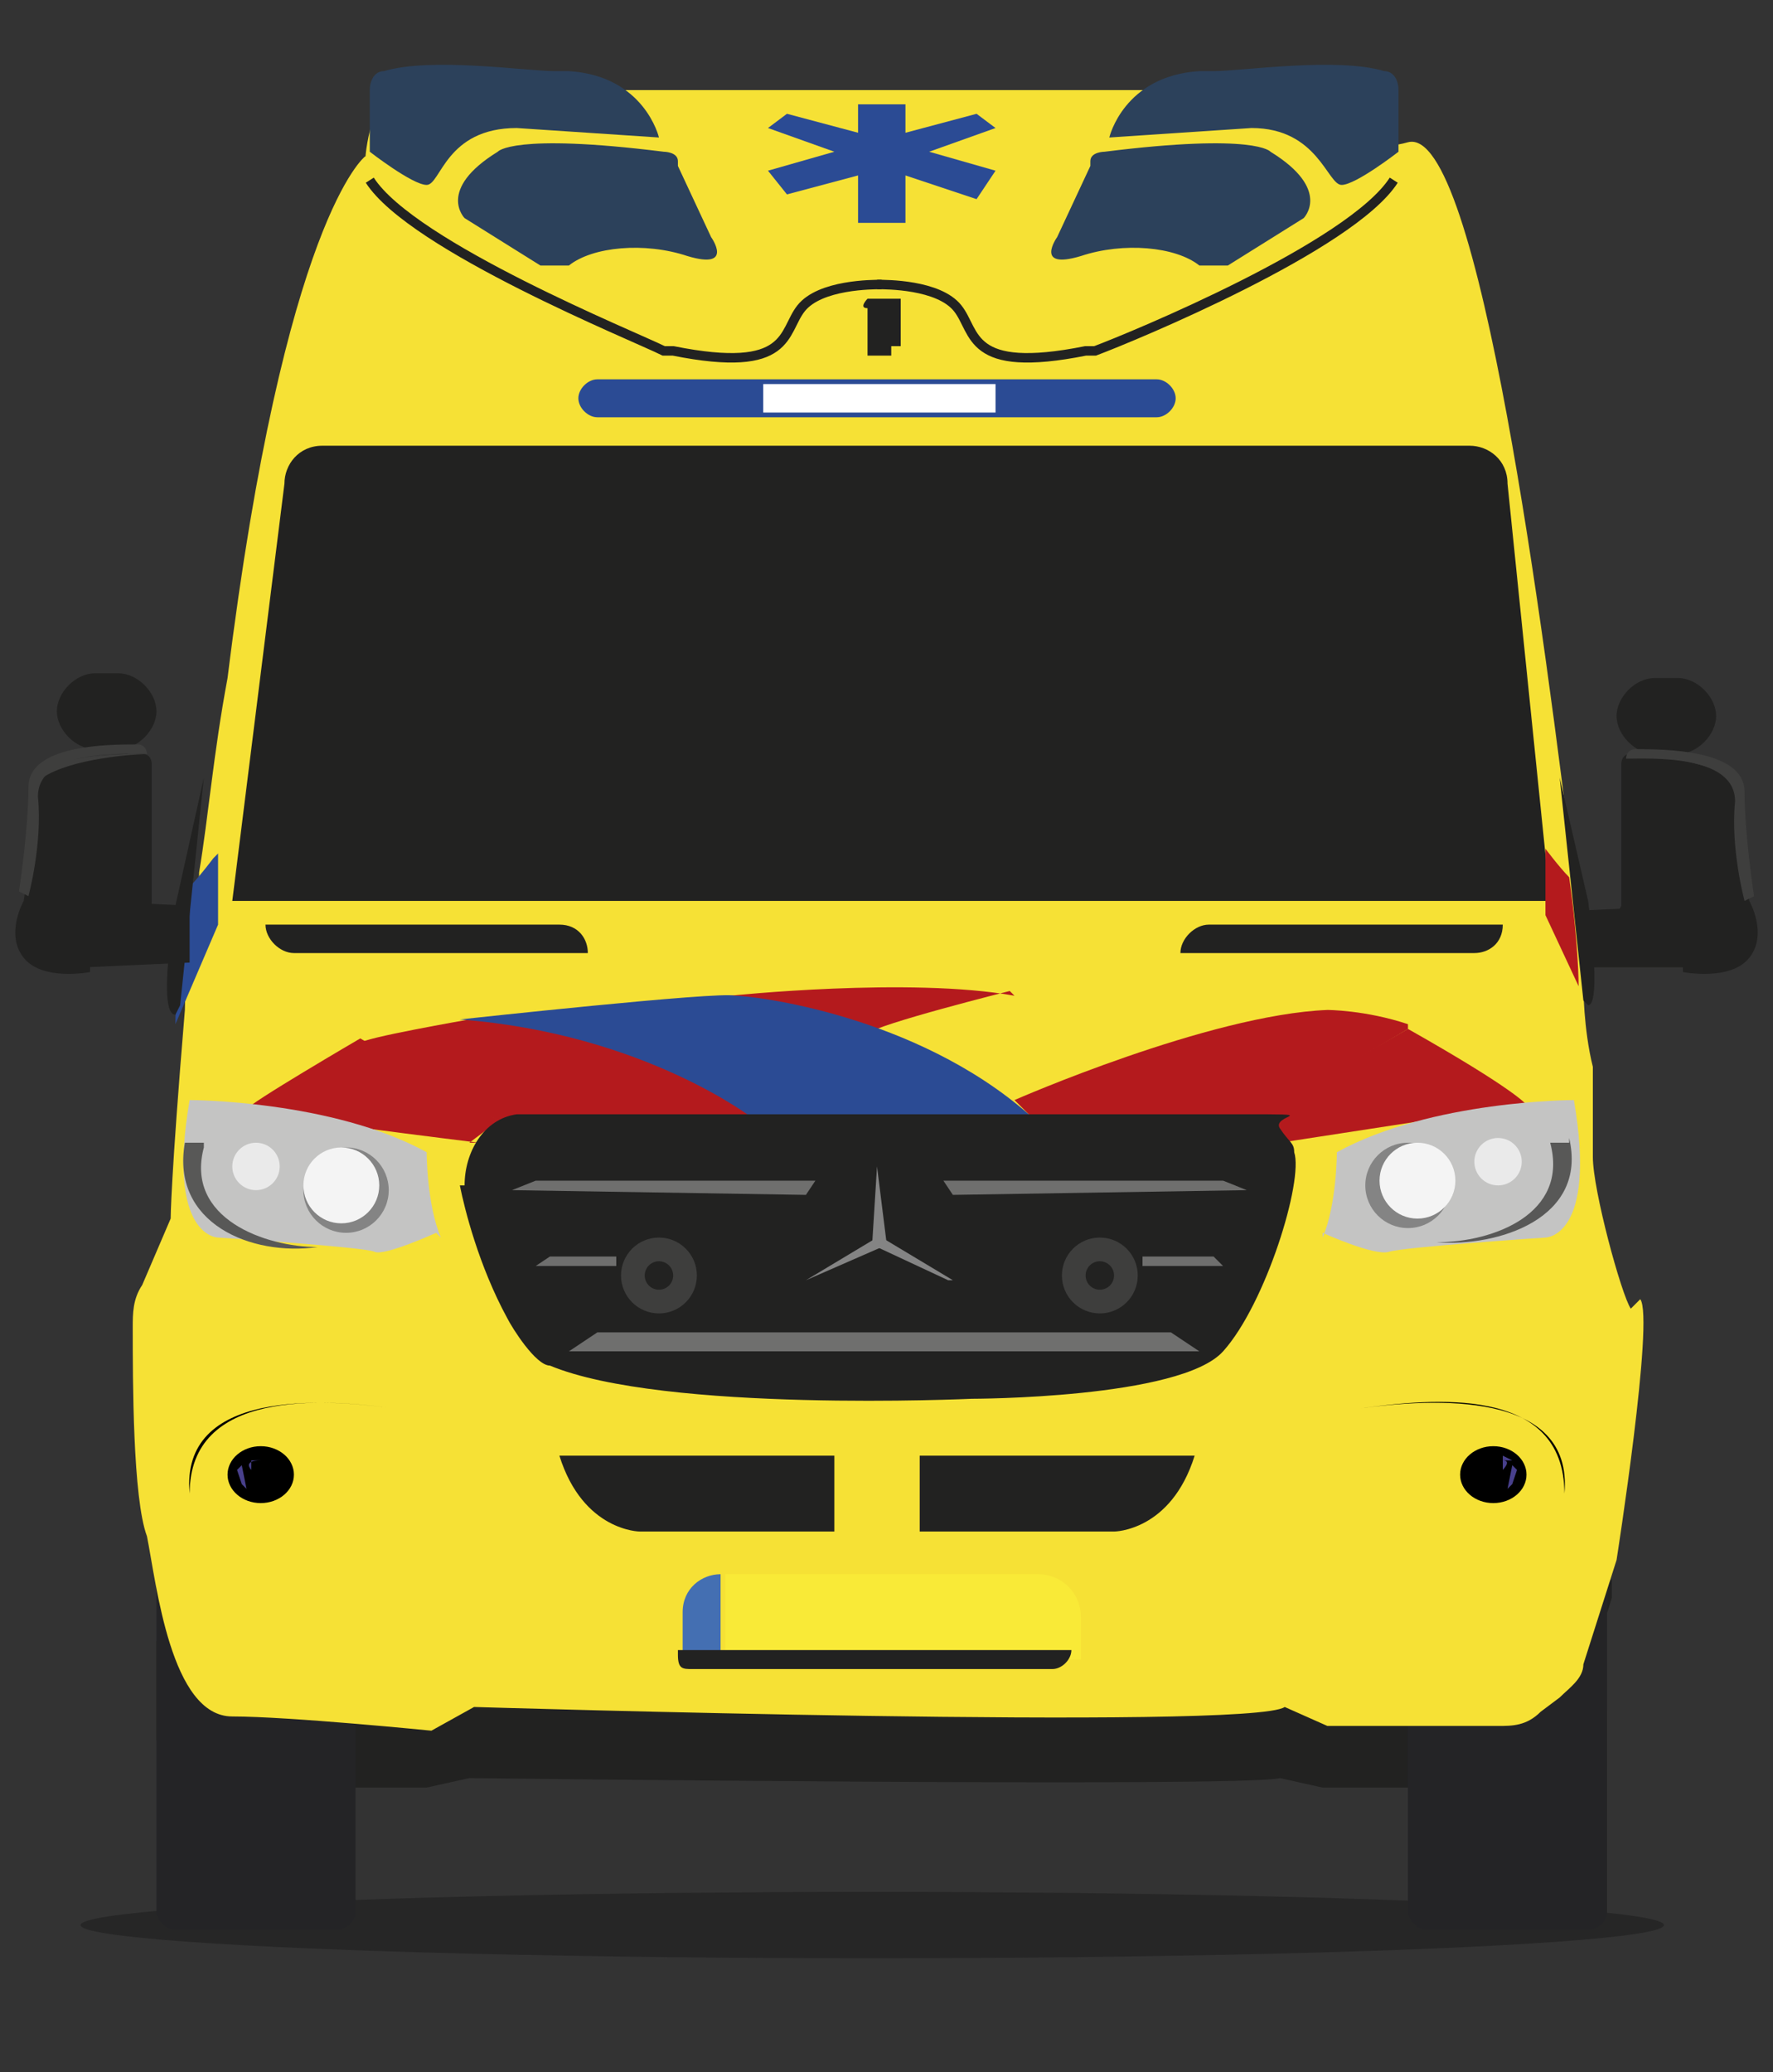 <?xml version="1.0" encoding="UTF-8"?>
<svg id="Laag_2" xmlns="http://www.w3.org/2000/svg" version="1.1" viewBox="0 0 37.4 43.7">
  <rect x="0" y="0" width="37.4" height="43.7" fill="#333333" stroke="none"/>
  <!-- Generator: Adobe Illustrator 29.2.1, SVG Export Plug-In . SVG Version: 2.1.0 Build 116)  -->
  <defs>
    <style>
      .st0, .st1, .st2, .st3 {
        fill: none;
      }

      .st1 {
        stroke: #222221;
      }

      .st1, .st2 {
        stroke-width: .2px;
      }

      .st1, .st2, .st3 {
        stroke-miterlimit: 10;
      }

      .st4 {
        fill: #48408c;
      }

      .st5 {
        opacity: .7;
      }

      .st5, .st6 {
        fill: #222221;
      }

      .st7 {
        fill: #f9ea37;
      }

      .st8 {
        fill: #eaeaea;
      }

      .st9 {
        fill: #b41a1d;
      }

      .st10 {
        fill: #f4f4f4;
      }

      .st11 {
        fill: #2c415b;
      }

      .st12 {
        fill: #446fb2;
      }

      .st13 {
        fill: #3e3e3d;
      }

      .st14 {
        fill: #f6e135;
      }

      .st15 {
        fill: #848484;
      }

      .st16 {
        fill: #fff;
      }

      .st17 {
        fill: #c4c4c3;
      }

      .st18 {
        fill: #585857;
      }

      .st2 {
        isolation: isolate;
        opacity: 0;
        stroke: #fff;
        stroke-linecap: round;
      }

      .st19 {
        fill: #2b4b94;
      }

      .st20 {
        fill: #6f6f6e;
      }

      .st3 {
        stroke: #848484;
        stroke-width: 0px;
      }

      .st21 {
        fill: #242426;
      }
    </style>
  </defs>
  <ellipse class="st5" cx="18.4" cy="40.6" rx="16.7" ry=".7"/>
  <g id="Laag_1-2">
    <g id="Ambulance">
      <path class="st6" d="M33.9,33.4v2.7l-.6.9s-.3.2-.5.3l-.4.2c-.3,0-.6.2-.9.2h-3.6l-.9-.2c-.7.2-17.1,0-17.1,0l-.9.2h-4.2c-.8,0-1.2-.5-1.5-1v-2.1c.3,1,.7,2,1.5,2.1.7,0,1.9-2.7,2.8-2.7h1.4l.9-.5s16.5.4,17.1,0l.9.5h1.8l1.9,2.9c.3,0,.6,0,.9-.3l.4-.3c.2-.2.4-.4.5-.7l.6-1.9h0v-.4Z"/>
      <rect class="st21" x="29.7" y="32.3" width="4.2" height="8.4" rx=".4" ry=".4"/>
      <g>
        <line class="st0" x1="33.8" y1="37.5" x2="33.3" y2="37.6"/>
        <line class="st0" x1="32.9" y1="37.4" x2="33.4" y2="37.3"/>
        <line class="st0" x1="33.8" y1="37.9" x2="33.3" y2="38"/>
        <line class="st0" x1="32.9" y1="37.8" x2="33.4" y2="37.7"/>
        <line class="st0" x1="33.8" y1="38.3" x2="33.3" y2="38.4"/>
        <line class="st0" x1="32.9" y1="38.2" x2="33.4" y2="38.1"/>
        <line class="st0" x1="33.8" y1="38.8" x2="33.3" y2="38.8"/>
        <line class="st0" x1="32.9" y1="38.6" x2="33.4" y2="38.6"/>
        <line class="st0" x1="33.8" y1="39.1" x2="33.3" y2="39.2"/>
        <line class="st0" x1="32.9" y1="39" x2="33.4" y2="39"/>
        <line class="st0" x1="33.8" y1="39.5" x2="33.3" y2="39.6"/>
        <line class="st0" x1="32.9" y1="39.4" x2="33.4" y2="39.3"/>
        <line class="st0" x1="33.8" y1="39.9" x2="33.3" y2="40"/>
        <line class="st0" x1="32.9" y1="39.8" x2="33.4" y2="39.7"/>
        <line class="st0" x1="33.8" y1="40.3" x2="33.3" y2="40.4"/>
        <line class="st0" x1="32.9" y1="40.2" x2="33.4" y2="40.1"/>
        <line class="st0" x1="32.9" y1="40.6" x2="33.4" y2="40.5"/>
        <line class="st0" x1="33.8" y1="33.9" x2="33.3" y2="34"/>
        <line class="st0" x1="32.9" y1="33.8" x2="33.4" y2="33.7"/>
        <line class="st0" x1="33.8" y1="34.3" x2="33.3" y2="34.4"/>
        <line class="st0" x1="32.9" y1="34.2" x2="33.4" y2="34.1"/>
        <line class="st0" x1="33.8" y1="34.7" x2="33.3" y2="34.7"/>
        <line class="st0" x1="32.9" y1="34.5" x2="33.4" y2="34.5"/>
        <line class="st0" x1="33.8" y1="35.1" x2="33.3" y2="35.1"/>
        <line class="st0" x1="32.9" y1="34.9" x2="33.4" y2="34.9"/>
        <line class="st0" x1="33.8" y1="35.5" x2="33.3" y2="35.6"/>
        <line class="st0" x1="32.9" y1="35.4" x2="33.4" y2="35.3"/>
        <line class="st0" x1="33.8" y1="35.9" x2="33.3" y2="36"/>
        <line class="st0" x1="32.9" y1="35.8" x2="33.4" y2="35.7"/>
        <line class="st0" x1="33.8" y1="36.3" x2="33.3" y2="36.4"/>
        <line class="st0" x1="32.9" y1="36.2" x2="33.4" y2="36.1"/>
        <line class="st0" x1="33.8" y1="36.8" x2="33.3" y2="36.8"/>
        <line class="st0" x1="33.8" y1="37" x2="33.3" y2="37.1"/>
        <line class="st0" x1="32.9" y1="36.6" x2="33.4" y2="36.5"/>
        <line class="st0" x1="32.9" y1="37" x2="33.4" y2="37"/>
        <line class="st0" x1="29.8" y1="37.4" x2="30.2" y2="37.4"/>
        <line class="st0" x1="30.7" y1="37.3" x2="30.2" y2="37.2"/>
        <line class="st0" x1="29.8" y1="37.8" x2="30.2" y2="37.9"/>
        <line class="st0" x1="30.7" y1="37.7" x2="30.2" y2="37.6"/>
        <line class="st0" x1="29.8" y1="38.2" x2="30.2" y2="38.3"/>
        <line class="st0" x1="30.7" y1="38.1" x2="30.2" y2="38"/>
        <line class="st0" x1="29.8" y1="38.6" x2="30.2" y2="38.7"/>
        <line class="st0" x1="30.7" y1="38.5" x2="30.2" y2="38.4"/>
        <line class="st0" x1="29.8" y1="39.1" x2="30.2" y2="39.1"/>
        <line class="st0" x1="30.7" y1="38.9" x2="30.2" y2="38.8"/>
        <line class="st0" x1="29.8" y1="39.4" x2="30.2" y2="39.4"/>
        <line class="st0" x1="30.7" y1="39.2" x2="30.2" y2="39.2"/>
        <line class="st0" x1="29.8" y1="39.8" x2="30.2" y2="39.9"/>
        <line class="st0" x1="30.7" y1="39.7" x2="30.2" y2="39.6"/>
        <line class="st0" x1="29.8" y1="40.2" x2="30.2" y2="40.3"/>
        <line class="st0" x1="30.7" y1="40.1" x2="30.2" y2="40"/>
        <line class="st0" x1="30.7" y1="40.5" x2="30.2" y2="40.4"/>
        <line class="st0" x1="29.8" y1="36.6" x2="30.2" y2="36.7"/>
        <line class="st0" x1="29.8" y1="36.9" x2="30.2" y2="37"/>
        <line class="st0" x1="30.7" y1="36.9" x2="30.2" y2="36.8"/>
        <path class="st0" d="M30.9,37l.2-.3.3.5h.2"/>
        <path class="st0" d="M30.9,36.6l.2-.3.3.5h.2"/>
        <path class="st0" d="M30.9,37.6l.2-.3.3.5h.2"/>
        <path class="st0" d="M30.9,38.1l.2-.3.3.5h.2"/>
        <path class="st0" d="M30.9,38.6l.2-.3.3.5h.2"/>
        <path class="st0" d="M30.9,39.1l.2-.3.3.5h.2"/>
        <path class="st0" d="M30.9,39.6l.2-.3.3.5h.2"/>
        <path class="st0" d="M30.9,40.1l.2-.3.3.5h.2"/>
        <path class="st0" d="M30.9,40.6l.2-.3.3.4"/>
        <path class="st0" d="M32.8,36.9l-.2-.3-.3.5h-.2"/>
        <path class="st0" d="M32.8,36.5l-.2-.3-.3.5h-.2"/>
        <path class="st0" d="M32.8,37.5l-.2-.3-.3.5h-.2"/>
        <path class="st0" d="M32.8,38l-.2-.3-.3.5h-.2"/>
        <path class="st0" d="M32.8,38.5l-.2-.3-.3.5h-.2"/>
        <path class="st0" d="M32.8,39.1l-.2-.3-.3.5h-.2"/>
        <path class="st0" d="M32.8,39.5l-.2-.3-.3.5h-.2"/>
        <path class="st0" d="M32.8,40l-.2-.3-.3.5h-.2"/>
        <path class="st0" d="M32.2,40.7l.3-.5.2.3"/>
        <line class="st0" x1="30.8" y1="35.5" x2="30.8" y2="40.7"/>
        <line class="st0" x1="31.9" y1="35.5" x2="31.9" y2="40.7"/>
        <line class="st0" x1="32.9" y1="35.5" x2="32.9" y2="40.7"/>
      </g>
      <rect class="st21" x="3.3" y="32.3" width="4.2" height="8.4" rx=".4" ry=".4"/>
      <g>
        <line class="st0" x1="7.5" y1="37.5" x2="7.1" y2="37.6"/>
        <line class="st0" x1="6.6" y1="37.4" x2="7.1" y2="37.3"/>
        <line class="st0" x1="7.5" y1="37.9" x2="7.1" y2="38"/>
        <line class="st0" x1="6.6" y1="37.8" x2="7.1" y2="37.7"/>
        <line class="st0" x1="7.5" y1="38.3" x2="7.1" y2="38.4"/>
        <line class="st0" x1="6.6" y1="38.2" x2="7.1" y2="38.1"/>
        <line class="st0" x1="7.5" y1="38.8" x2="7.1" y2="38.8"/>
        <line class="st0" x1="6.6" y1="38.6" x2="7.1" y2="38.6"/>
        <line class="st0" x1="7.5" y1="39.1" x2="7.1" y2="39.2"/>
        <line class="st0" x1="6.6" y1="39" x2="7.1" y2="39"/>
        <line class="st0" x1="7.5" y1="39.5" x2="7.1" y2="39.6"/>
        <line class="st0" x1="6.6" y1="39.4" x2="7.1" y2="39.3"/>
        <line class="st0" x1="7.5" y1="39.9" x2="7.1" y2="40"/>
        <line class="st0" x1="6.6" y1="39.8" x2="7.1" y2="39.7"/>
        <line class="st0" x1="7.5" y1="40.3" x2="7.1" y2="40.4"/>
        <line class="st0" x1="6.6" y1="40.2" x2="7.1" y2="40.1"/>
        <line class="st0" x1="6.6" y1="40.6" x2="7.1" y2="40.5"/>
        <line class="st0" x1="7.4" y1="33.9" x2="7" y2="34"/>
        <line class="st0" x1="6.6" y1="33.8" x2="7.1" y2="33.7"/>
        <line class="st0" x1="7.4" y1="34.3" x2="7" y2="34.4"/>
        <line class="st0" x1="6.6" y1="34.2" x2="7.1" y2="34.1"/>
        <line class="st0" x1="7.4" y1="34.7" x2="7" y2="34.7"/>
        <line class="st0" x1="6.6" y1="34.5" x2="7.1" y2="34.5"/>
        <line class="st0" x1="7.4" y1="35.1" x2="7" y2="35.1"/>
        <line class="st0" x1="6.6" y1="34.9" x2="7.1" y2="34.9"/>
        <line class="st0" x1="7.4" y1="35.5" x2="7" y2="35.6"/>
        <line class="st0" x1="6.6" y1="35.4" x2="7.1" y2="35.3"/>
        <line class="st0" x1="7.4" y1="35.9" x2="7" y2="36"/>
        <line class="st0" x1="6.6" y1="35.8" x2="7.1" y2="35.7"/>
        <line class="st0" x1="7.4" y1="36.3" x2="7" y2="36.4"/>
        <line class="st0" x1="6.6" y1="36.2" x2="7.1" y2="36.1"/>
        <line class="st0" x1="7.4" y1="36.8" x2="7" y2="36.8"/>
        <line class="st0" x1="7.4" y1="37" x2="7" y2="37.1"/>
        <line class="st0" x1="6.6" y1="36.6" x2="7.1" y2="36.5"/>
        <line class="st0" x1="6.6" y1="37" x2="7.1" y2="37"/>
        <line class="st0" x1="3.4" y1="37.4" x2="3.9" y2="37.4"/>
        <line class="st0" x1="4.4" y1="37.3" x2="3.9" y2="37.2"/>
        <line class="st0" x1="3.4" y1="37.8" x2="3.9" y2="37.9"/>
        <line class="st0" x1="4.4" y1="37.7" x2="3.9" y2="37.6"/>
        <line class="st0" x1="3.4" y1="38.2" x2="3.9" y2="38.3"/>
        <line class="st0" x1="4.4" y1="38.1" x2="3.9" y2="38"/>
        <line class="st0" x1="3.4" y1="38.6" x2="3.9" y2="38.7"/>
        <line class="st0" x1="4.4" y1="38.5" x2="3.9" y2="38.4"/>
        <line class="st0" x1="3.4" y1="39.1" x2="3.9" y2="39.1"/>
        <line class="st0" x1="4.4" y1="38.9" x2="3.9" y2="38.8"/>
        <line class="st0" x1="3.4" y1="39.4" x2="3.9" y2="39.4"/>
        <line class="st0" x1="4.4" y1="39.2" x2="3.9" y2="39.2"/>
        <line class="st0" x1="3.4" y1="39.8" x2="3.9" y2="39.9"/>
        <line class="st0" x1="4.4" y1="39.7" x2="3.9" y2="39.6"/>
        <line class="st0" x1="3.4" y1="40.2" x2="3.9" y2="40.3"/>
        <line class="st0" x1="4.4" y1="40.1" x2="3.9" y2="40"/>
        <line class="st0" x1="4.4" y1="40.5" x2="3.9" y2="40.4"/>
        <line class="st0" x1="3.5" y1="36.6" x2="4" y2="36.7"/>
        <line class="st0" x1="3.5" y1="36.9" x2="4" y2="37"/>
        <line class="st0" x1="4.4" y1="36.9" x2="3.9" y2="36.8"/>
        <path class="st0" d="M4.6,37l.2-.3.3.5h.2"/>
        <path class="st0" d="M4.6,36.6l.2-.3.3.5h.2"/>
        <path class="st0" d="M4.6,37.6l.2-.3.3.5h.2"/>
        <path class="st0" d="M4.6,38.1l.2-.3.3.5h.2"/>
        <path class="st0" d="M4.6,38.6l.2-.3.3.5h.2"/>
        <path class="st0" d="M4.6,39.1l.2-.3.3.5h.2"/>
        <path class="st0" d="M4.6,39.6l.2-.3.3.5h.2"/>
        <path class="st0" d="M4.6,40.1l.2-.3.3.5h.2"/>
        <path class="st0" d="M4.6,40.6l.2-.3.3.4"/>
        <path class="st0" d="M6.5,36.9l-.2-.3-.3.5h-.2"/>
        <path class="st0" d="M6.5,36.5l-.2-.3-.3.5h-.2"/>
        <path class="st0" d="M6.5,37.5l-.2-.3-.3.5h-.2"/>
        <path class="st0" d="M6.5,38l-.2-.3-.3.5h-.2"/>
        <path class="st0" d="M6.5,38.5l-.2-.3-.3.5h-.2"/>
        <path class="st0" d="M6.5,39.1l-.2-.3-.3.5h-.2"/>
        <path class="st0" d="M6.5,39.5l-.2-.3-.3.5h-.2"/>
        <path class="st0" d="M6.5,40l-.2-.3-.3.5h-.2"/>
        <path class="st0" d="M5.9,40.7l.3-.5.2.3"/>
        <line class="st0" x1="4.5" y1="35.5" x2="4.5" y2="40.7"/>
        <line class="st0" x1="5.6" y1="35.5" x2="5.6" y2="40.7"/>
        <line class="st0" x1="6.6" y1="35.5" x2="6.6" y2="40.7"/>
      </g>
      <path class="st14" d="M34.4,27.6c-.2-.3-.8-2.5-.8-3.2v-1.9c-.2-.8-.2-1.7-.2-1.7,0,0,0-.9-.2-2.3-.6-4.9-2-15.9-3.5-15.5-2,.6-22,.3-22,.3,0,0-1.7,1.3-2.9,11-.3,1.6-.4,2.9-.6,4.1,0,1.1-.3,2.1-.3,2.9-.3,3.6-.3,4.4-.3,4.4l-.6,1.4c-.2.3-.2.6-.2.9,0,1.1,0,3.6.3,4.4.2,1,.5,3.8,1.8,3.8,1.2,0,4.2.3,4.2.3l.9-.5s16.4.5,17.1,0l.9.4h3.6c.3,0,.6,0,.9-.3l.4-.3c.2-.2.5-.4.5-.7l.7-2.2h0s.8-5.1.5-5.5Z"/>
      <path class="st14" d="M8.2,4.4c-.3-.2-.5-.5-.5-.9,0-.6.3-1.5.4-1.5s.4-.4.8-.3c.4,0,3.2,0,4.2.2h11.1c1,0,3.6-.3,4.3,0h0c0,0,.5.2.6,1.2,0,.3.4.5.2.8h0s-5.7,3.5-6.2,3.5,0,0-.2,0c-.5,0-2.2.5-2.3,0,0,0-.5-1.5-2-1.5h0c-.2,0-1.3,0-1.7.5-.4.6-.2,1.4-2.7.9h-.2c-.7-.3-4.4-2.2-5.8-2.9h0,0Z"/>
      <path class="st1" d="M7.8,3.8c.9,1.4,5.6,3.3,6.2,3.6h.2c2.5.5,2.3-.4,2.7-.9s1.5-.5,1.7-.5h0"/>
      <path class="st1" d="M29.4,3.8c-.9,1.4-5.5,3.3-6.3,3.6h-.2c-2.5.5-2.3-.4-2.7-.9s-1.5-.5-1.7-.5h0"/>
      <path class="st6" d="M5.6,19.5h6.2c.4,0,.6.3.6.6h-6.2c-.3,0-.6-.3-.6-.6h0Z"/>
      <path class="st6" d="M25.4,19.5h6.3c0,.4-.3.6-.6.6h-6.2c0-.3.3-.6.6-.6h0Z"/>
      <path class="st19" d="M12.6,8h11.8c.2,0,.4.2.4.4h0c0,.2-.2.4-.4.4h-11.8c-.2,0-.4-.2-.4-.4h0c0-.2.2-.4.4-.4Z"/>
      <path class="st19" d="M4.6,18v1.5l-.9,2.1c0-.8.2-1.8.3-2.9.2-.2.5-.6.5-.6h0Z"/>
      <path class="st9" d="M21.3,20.9s-2.8.7-3,.9-2.9-.8-2.9-.8c0,0,3.8-.4,6,0h0Z"/>
      <path class="st9" d="M9.9,24.1l.4-.3h.5l-3.2-1.9s-2.4,1.4-2.4,1.5,4.9.7,4.9.7h0Z"/>
      <path class="st9" d="M29.7,21.7l-3.2,1.9h-4.7l-.4-.4s4.1-1.8,6.6-1.9c0,0,.8,0,1.7.3h0Z"/>
      <path class="st9" d="M26.4,23.6s.6.4.6.5l5.2-.8s-.2-.3-2.5-1.6"/>
      <path class="st9" d="M9.9,21.5s-2.3.4-2.3.5l3.2,1.8h5.4c0,0-1.4-1.8-1.4-1.8l-4.4-.5"/>
      <path class="st19" d="M21.7,23.6h-5.8s-2.3-1.8-6.2-2.1c0,0,5.5-.6,5.8-.5.4,0,3.8.4,6.2,2.5Z"/>
      <path class="st6" d="M9.8,25c0-.7.4-1.4,1.1-1.5h15.3c1.8,0,.6,0,.8.3s.3.3.3.5c.2.6-.6,3.2-1.5,4.2s-5.3,1-5.3,1c0,0-6.5.3-8.9-.7-.3,0-.8-.8-.9-1-.6-1.1-.9-2.3-1-2.8h0Z"/>
      <circle class="st3" cx="18.5" cy="26.2" r="1.7"/>
      <polygon class="st15" points="18.5 24.6 18.7 26.2 18.4 26.2 18.5 24.6 18.5 24.6 18.5 24.6"/>
      <polygon class="st15" points="20 27 18.5 26.3 18.6 26.1 20.1 27 20 27 20 27"/>
      <polygon class="st15" points="17 27 18.5 26.1 18.6 26.3 17 27 17 27 17 27"/>
      <circle class="st13" cx="13.9" cy="26.9" r=".8"/>
      <circle class="st6" cx="13.9" cy="26.9" r=".3"/>
      <line class="st0" x1="14.7" y1="26.5" x2="16.5" y2="26.5"/>
      <line class="st0" x1="14.8" y1="26.8" x2="16.7" y2="26.8"/>
      <polyline class="st20" points="13 26.7 13 26.5 11.6 26.5 11.3 26.7"/>
      <polygon class="st20" points="10.8 25.1 11.3 24.9 17.2 24.9 17 25.2 10.8 25.1"/>
      <polyline class="st20" points="12 28.5 25.3 28.5 24.7 28.1 12.6 28.1"/>
      <path class="st6" d="M32.5,19H4.9c0,0,1.1-8.8,1.1-8.8,0-.4.3-.8.8-.8h24.2c.4,0,.8.3.8.8l.9,8.8h0Z"/>
      <line class="st0" x1="10.3" y1="26.7" x2="13" y2="26.7"/>
      <line class="st0" x1="9.9" y1="25.1" x2="12.5" y2="25.1"/>
      <line class="st0" x1="26.6" y1="26.7" x2="24.1" y2="26.7"/>
      <line class="st0" x1="27.1" y1="25.1" x2="24.6" y2="25.1"/>
      <circle class="st13" cx="23.2" cy="26.9" r=".8"/>
      <circle class="st6" cx="23.2" cy="26.9" r=".3"/>
      <line class="st0" x1="22.4" y1="26.5" x2="20.5" y2="26.5"/>
      <line class="st0" x1="22.3" y1="26.8" x2="20.4" y2="26.8"/>
      <polyline class="st20" points="24.1 26.7 24.1 26.5 25.6 26.5 25.8 26.7"/>
      <polygon class="st20" points="26.3 25.1 25.8 24.9 19.9 24.9 20.1 25.2 26.3 25.1"/>
      <path class="st6" d="M11.9,30.7h5.7v1.6h-4.1s-1.2,0-1.7-1.6h0Z"/>
      <line class="st0" x1="13.4" y1="30.6" x2="13.8" y2="32.2"/>
      <line class="st0" x1="15.8" y1="30.7" x2="16" y2="32.2"/>
      <line class="st0" x1="12" y1="31.1" x2="17.6" y2="31.1"/>
      <path class="st0" d="M11.9,30.7s-3.3-.8-4.3,1.6"/>
      <line class="st0" x1="12.3" y1="31.7" x2="17.6" y2="31.7"/>
      <path class="st0" d="M10.8,30.5s1.8,1.3,2.2,1.5"/>
      <path class="st6" d="M25.1,30.7h-5.7v1.6h4.1s1.2,0,1.7-1.6c0,0,0,0,0,0Z"/>
      <line class="st0" x1="23.6" y1="30.6" x2="23.2" y2="32.2"/>
      <line class="st0" x1="21.2" y1="30.7" x2="21" y2="32.2"/>
      <line class="st0" x1="25" y1="31.1" x2="19.4" y2="31.1"/>
      <path class="st0" d="M25.1,30.7s3.3-.8,4.3,1.6"/>
      <line class="st0" x1="24.6" y1="31.7" x2="19.4" y2="31.7"/>
      <path class="st0" d="M26.2,30.5s-1.8,1.3-2.2,1.5"/>
      <line class="st0" x1="11.9" y1="30.7" x2="25.1" y2="30.7"/>
      <line class="st0" x1="17.6" y1="32.2" x2="19.4" y2="32.2"/>
      <path class="st12" d="M15.2,33.2h0v1.7h-.8v-.9c0-.5.4-.8.8-.8Z"/>
      <path class="st7" d="M15.2,33.2h6.7c.5,0,.9.4.9.9v.9h-7.5v-1.8h0Z"/>
      <path class="st6" d="M14.3,34.8h8.3c0,.2-.2.4-.4.4h-7.6c-.2,0-.3,0-.3-.3h0Z"/>
      <rect class="st0" x="14.3" y="33.2" width="8.3" height="2.1" rx=".7" ry=".7"/>
      <path d="M28.7,29.7c1.5-.2,4.5-.4,4.3,1.8h0c0-2.3-2.8-2-4.3-1.8h0Z"/>
      <ellipse cx="31.5" cy="31.1" rx=".7" ry=".6"/>
      <path class="st4" d="M31.7,30.7v.3s.2-.2,0-.2-.6,0-.3,0h.5,0Z"/>
      <polyline class="st4" points="31.8 31.4 31.9 30.9 32 31 31.9 31.3 31.8 31.4"/>
      <path class="st0" d="M32.7,32.3s.2,0,0-.2l-.2-1.1s0-1.1-2.8-.8c0,0-.5,0-.2.6s.8,2.1,3.1,1.6h0Z"/>
      <path d="M8.3,29.7c-1.5-.2-4.5-.4-4.3,1.8h0c0-2.2,2.8-2,4.3-1.8h0Z"/>
      <ellipse cx="5.5" cy="31.1" rx=".7" ry=".6"/>
      <path class="st4" d="M5.3,30.7v.3s-.2-.2.2-.2.6,0,.3,0h-.5Z"/>
      <polyline class="st4" points="5.2 31.4 5.1 30.9 5 31 5.1 31.3 5.2 31.4"/>
      <path class="st0" d="M4.4,32.3s-.2,0,0-.2l.2-1.1s0-1.1,2.8-.8c0,0,.5,0,.2.6s-.8,2.1-3.1,1.6h0Z"/>
      <rect class="st6" x="34.7" y="15.7" width=".9" height=".3"/>
      <path class="st6" d="M34.2,19.1v-3s0-.2.2-.2c.6,0,2.3,0,2.3.9s.2,2.2.2,2.2c0,0,.4.7,0,1.2s-1.4.3-1.4.3v-1c0,0-.2-.2-.3-.2h-1.1,0Z"/>
      <polygon class="st6" points="35.6 19.1 33.4 19.2 33.4 20.4 35.5 20.4 35.6 19.1"/>
      <path class="st6" d="M33.4,21.1l-.5-4.7.6,2.6s.3,2.2,0,2.2"/>
      <path class="st6" d="M3.8,21.2l.5-4.8-.6,2.7s-.4,2.3,0,2.3"/>
      <path class="st6" d="M18.8,7.5h-.5v-1c-.2,0,0-.2,0-.2h.7v1h-.2v.2Z"/>
      <path class="st6" d="M18.6,6.3h0v.2h0v-.2Z"/>
      <path class="st6" d="M34.9,14.3h.5c.4,0,.8.4.8.8h0c0,.4-.4.8-.8.8h-.5c-.4,0-.8-.4-.8-.8h0c0-.4.4-.8.8-.8Z"/>
      <path class="st13" d="M36.5,16.4c-.6-.4-1.9-.5-2.3-.5,0,0,0,0,.2,0,.5,0,2,0,2.3.6h0Z"/>
      <path class="st13" d="M36.8,19s-.3-1.1-.2-2.1c0-1-1.8-.9-2.3-.9h0c0,0,0-.2.2-.2.6,0,2.3,0,2.3.9s.2,2.2.2,2.2"/>
      <path class="st13" d="M35.4,19.3h-2c0,0,.4,0,.4,0h1.4s.2,0,.2,0h0Z"/>
      <rect class="st6" x="1.8" y="15.6" width=".9" height=".3"/>
      <path class="st6" d="M3.2,19.1v-3s0-.2-.2-.2c-.6,0-2.3,0-2.3.9s-.2,2.2-.2,2.2c0,0-.4.7,0,1.2s1.4.3,1.4.3v-1c0,0,.2-.2.3-.2h1.1Z"/>
      <polygon class="st6" points="1.8 19 4 19.1 4 20.3 1.8 20.4 1.8 19"/>
      <path class="st6" d="M2.5,15.8h-.5c-.4,0-.8-.4-.8-.8h0c0-.4.4-.8.8-.8h.5c.4,0,.8.4.8.8h0c0,.4-.4.8-.8.8Z"/>
      <path class="st13" d="M.9,16.4c.6-.4,1.9-.5,2.3-.5,0,0,0,0-.2,0-.5,0-2,0-2.3.6h0Z"/>
      <path class="st13" d="M.6,18.9s.3-1.1.2-2.1c0-1,1.8-.9,2.3-.9h0c0,0,0-.2-.2-.2-.6,0-2.3,0-2.3.9s-.2,2.2-.2,2.2"/>
      <path class="st13" d="M2,19.2h2c0,0-.4,0-.4,0h-1.4s0,0-.2,0h0Z"/>
      <polygon class="st19" points="21 2.7 20.6 2.4 19.1 2.8 19.1 2.2 18.1 2.2 18.1 2.2 18.1 2.8 16.6 2.4 16.2 2.7 17.6 3.2 16.2 3.6 16.6 4.1 18.1 3.7 18.1 4.7 19.1 4.7 19.1 3.7 20.6 4.2 21 3.6 19.6 3.2 21 2.7"/>
      <path class="st0" d="M10.5,23.7s-5.7-2.8-6-4.3"/>
      <path class="st0" d="M26.6,23.7s5.7-2.8,6-4.3"/>
      <path class="st9" d="M33.3,20.8h0l-.7-1.5v-1.4s.3.4.5.6c.2,1.4.2,2.3.2,2.3Z"/>
      <path class="st17" d="M27.9,26s1.1.5,1.4.4,3.3-.3,3.3-.3c0,0,1.1,0,.6-2.9s0,0,0,0c0,0-3,0-5,1.1,0,0,0,1.1-.3,1.8Z"/>
      <path class="st17" d="M9.2,26s-1.1.5-1.3.4-3.3-.3-3.3-.3c0,0-1.1,0-.6-2.9s0,0,0,0c0,0,3,0,5,1.1,0,0,0,1.1.3,1.8h0Z"/>
      <path class="st0" d="M28.1,24c.6.8-.5,3.9-1.6,5s-5.8,1.1-5.8,1.1c0,0-7.1.3-9.8-.7-.3,0-.8-.9-1-1.1-.7-1.3-1.3-3.5-.9-4.2"/>
      <circle class="st15" cx="7.3" cy="25.1" r=".9"/>
      <circle class="st10" cx="7.2" cy="25" r=".8"/>
      <circle class="st8" cx="5.4" cy="24.6" r=".5"/>
      <path class="st18" d="M4.3,24.2c-.4,1.5,1.3,2.1,2.4,2.1h0c-1.4.2-3.1-.5-2.8-2.2h.4Z"/>
      <circle class="st15" cx="29.7" cy="25" r=".9"/>
      <circle class="st10" cx="29.9" cy="24.9" r=".8"/>
      <circle class="st8" cx="31.6" cy="24.5" r=".5"/>
      <path class="st18" d="M33.1,24c.4,1.7-1.5,2.3-2.8,2.2h0c1.2,0,2.8-.6,2.4-2.1h.4Z"/>
      <polyline class="st16" points="21 8.1 21 8.7 16.1 8.7 16.1 8.1"/>
      <path class="st11" d="M14.3,3.5l.7,1.5s.5.7-.5.4c-.9-.3-2-.2-2.5.2h-.6l-1.6-1s-.6-.6.7-1.4c0,0,.3-.4,3.5,0,0,0,.3,0,.3.2h0Z"/>
      <path class="st11" d="M29.5,3.2s-.9.7-1.2.7-.5-1.2-1.9-1.2l-3,.2s.3-1.3,1.9-1.4h.3c.6,0,2.6-.3,3.6,0,.2,0,.3.2.3.4s0,.6,0,1.1h0Z"/>
      <path class="st11" d="M23,3.5l-.7,1.5s-.5.7.5.4c.9-.3,2-.2,2.5.2h.6l1.6-1s.6-.6-.7-1.4c0,0-.3-.4-3.5,0,0,0-.3,0-.3.2h0Z"/>
      <path class="st11" d="M7.8,3.2s.9.7,1.2.7.4-1.2,1.9-1.2l3,.2s-.3-1.3-1.9-1.4h-.3c-.6,0-2.6-.3-3.6,0-.2,0-.3.2-.3.4v1.1h0,0Z"/>
      <path class="st0" d="M10.5,32.2h.3c.3,0,.5.2.5.5h0c0,.3-.2.5-.5.5h-.3c-.3,0-.5-.2-.5-.5h0c0-.3.2-.5.5-.5Z"/>
      <line class="st0" x1="18.6" y1=".9" x2="18.6" y2="6.4"/>
      <line class="st2" x1="25.4" y1="2.1" x2="25.4" y2="2.6"/>
      <line class="st2" x1="25.8" y1="2.1" x2="25.8" y2="2.6"/>
      <line class="st2" x1="26.3" y1="2.1" x2="26.3" y2="2.6"/>
      <line class="st2" x1="27.6" y1="2.1" x2="27.6" y2="2.6"/>
      <line class="st2" x1="28.1" y1="2.1" x2="28.1" y2="2.6"/>
      <line class="st2" x1="28.6" y1="2.1" x2="28.6" y2="2.6"/>
      <line class="st2" x1="25.4" y1="2.1" x2="25.4" y2="2.6"/>
      <line class="st2" x1="25.9" y1="2.1" x2="25.9" y2="2.6"/>
      <line class="st2" x1="26.4" y1="2.1" x2="26.4" y2="2.6"/>
      <line class="st2" x1="27.6" y1="2.1" x2="27.6" y2="2.6"/>
      <line class="st2" x1="28.1" y1="2.1" x2="28.1" y2="2.6"/>
      <line class="st2" x1="28.7" y1="2.1" x2="28.7" y2="2.6"/>
      <line class="st2" x1="24.9" y1="3.8" x2="24.9" y2="4.4"/>
      <line class="st2" x1="25.5" y1="3.8" x2="25.5" y2="4.4"/>
      <line class="st2" x1="26" y1="3.8" x2="26" y2="4.4"/>
      <line class="st2" x1="25.1" y1="3.8" x2="25.1" y2="4.4"/>
      <line class="st2" x1="25.6" y1="3.8" x2="25.6" y2="4.4"/>
      <line class="st2" x1="26.2" y1="3.8" x2="26.2" y2="4.4"/>
      <line class="st2" x1="11.8" y1="2" x2="11.8" y2="2.5"/>
      <line class="st2" x1="11.4" y1="2" x2="11.4" y2="2.5"/>
      <line class="st2" x1="10.9" y1="2" x2="10.9" y2="2.5"/>
      <line class="st2" x1="9.6" y1="2" x2="9.6" y2="2.5"/>
      <line class="st2" x1="9.1" y1="2" x2="9.1" y2="2.5"/>
      <line class="st2" x1="8.6" y1="2" x2="8.6" y2="2.5"/>
      <line class="st2" x1="11.8" y1="2" x2="11.8" y2="2.5"/>
      <line class="st2" x1="11.3" y1="2" x2="11.3" y2="2.5"/>
      <line class="st2" x1="10.8" y1="2" x2="10.8" y2="2.5"/>
      <line class="st2" x1="9.6" y1="2" x2="9.6" y2="2.5"/>
      <line class="st2" x1="9.1" y1="2" x2="9.1" y2="2.5"/>
      <line class="st2" x1="8.6" y1="2" x2="8.6" y2="2.5"/>
      <line class="st2" x1="11.8" y1="3.7" x2="11.8" y2="4.3"/>
      <line class="st2" x1="11.2" y1="3.7" x2="11.2" y2="4.3"/>
      <line class="st2" x1="12.2" y1="3.7" x2="12.2" y2="4.3"/>
      <line class="st2" x1="11.6" y1="3.7" x2="11.6" y2="4.3"/>
      <line class="st2" x1="11.1" y1="3.7" x2="11.1" y2="4.3"/>
    </g>
  </g>
</svg>
